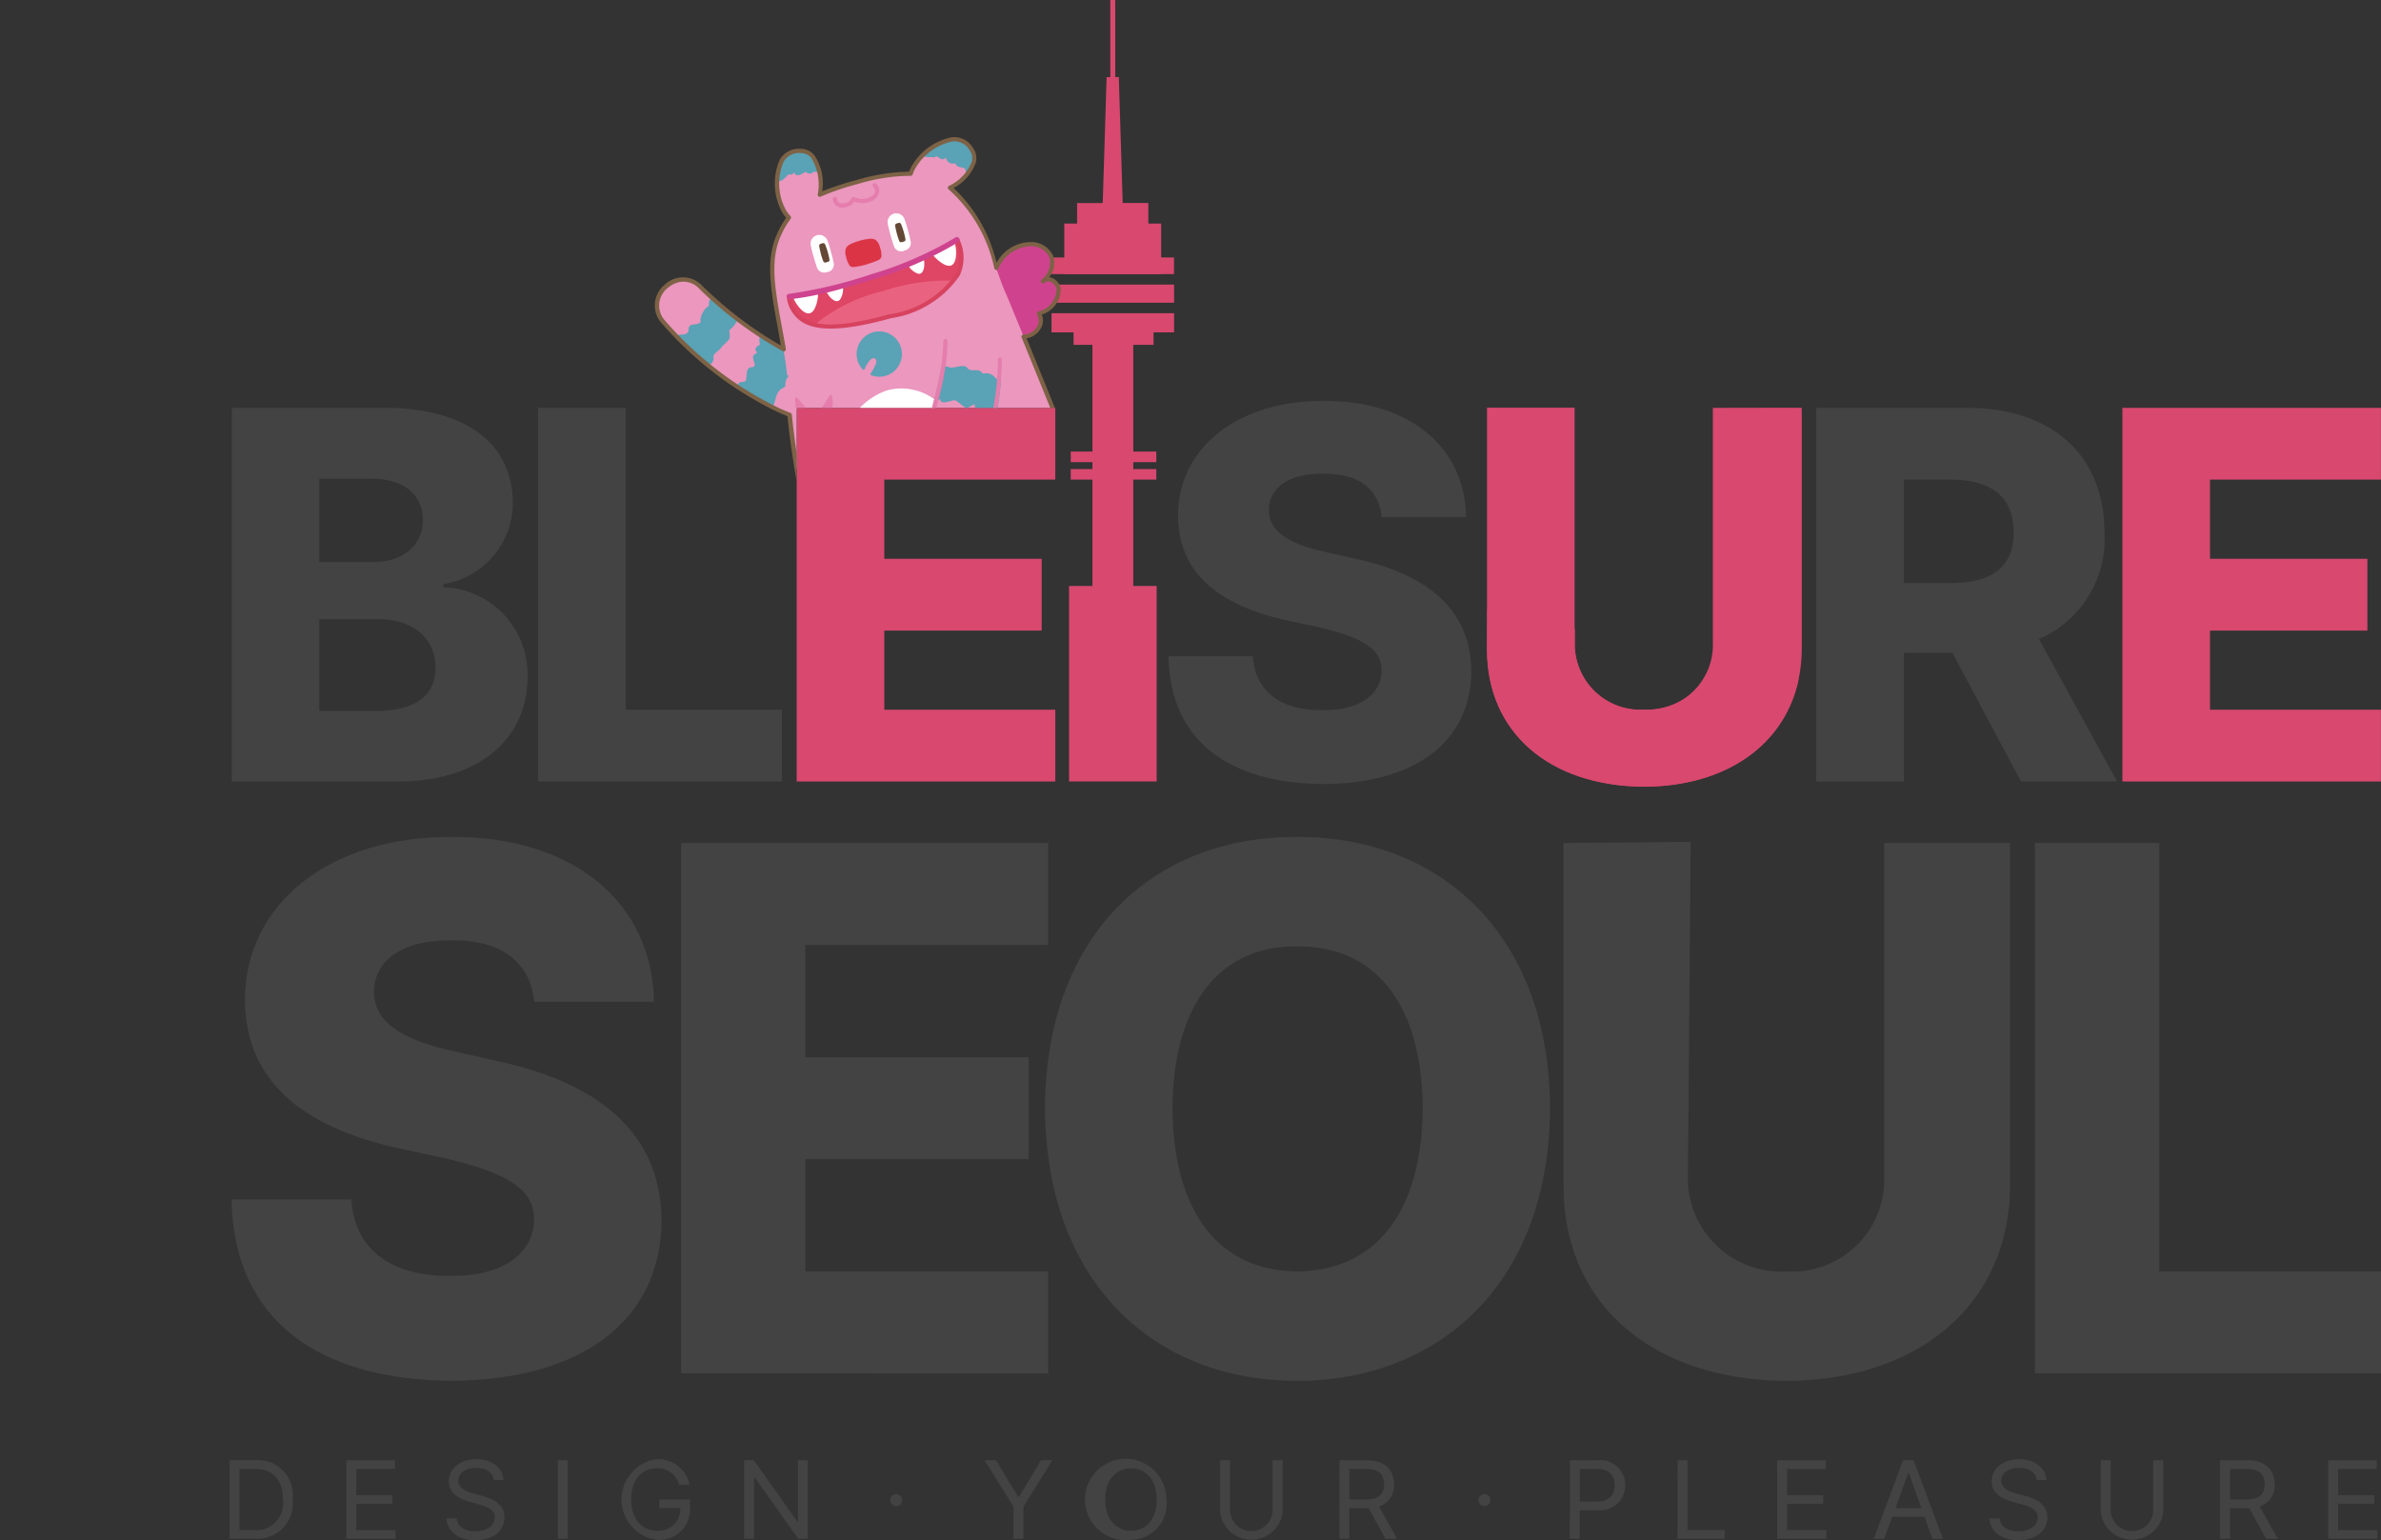 <svg xmlns="http://www.w3.org/2000/svg" xmlns:xlink="http://www.w3.org/1999/xlink" width="75.638" height="48.929" viewBox="0 0 75.638 48.929">
  <rect x="0" y="0" width="75.638" height="48.929" fill="#333333" stroke="none"/>
  <defs>
    <clipPath id="clip-path">
      <rect id="사각형_1039" data-name="사각형 1039" width="75.638" height="48.929" fill="none"/>
    </clipPath>
    <clipPath id="clip-path-2">
      <path id="패스_491" data-name="패스 491" d="M242.333,124.061v11.87h8.215v-2.28h-5.432v-2.515h5v-2.28h-5v-2.515h5.432v-2.28Z" transform="translate(-242.333 -124.061)" fill="none"/>
    </clipPath>
    <linearGradient id="linear-gradient" x1="-1.973" y1="4.139" x2="-1.964" y2="4.139" gradientUnits="objectBoundingBox">
      <stop offset="0" stop-color="#7287ba"/>
      <stop offset="0.996" stop-color="#d8486f"/>
      <stop offset="1" stop-color="#d8486f"/>
    </linearGradient>
    <clipPath id="clip-path-4">
      <path id="패스_492" data-name="패스 492" d="M358.679,190.544c0,.044,0,.087,0,.132,0-.037,0-.075,0-.112a.168.168,0,0,0,0-.02" transform="translate(-358.677 -190.544)" fill="none"/>
    </clipPath>
    <linearGradient id="linear-gradient-2" x1="-21100.768" y1="219.544" x2="-21041.939" y2="219.544" xlink:href="#linear-gradient"/>
    <clipPath id="clip-path-6">
      <path id="패스_494" data-name="패스 494" d="M358.682,190.547v-.02c0,.021,0,.044,0,.066,0-.016,0-.03,0-.046" transform="translate(-358.682 -190.525)" fill="none"/>
    </clipPath>
    <linearGradient id="linear-gradient-3" x1="-21100.768" y1="426.365" x2="-21041.939" y2="426.365" xlink:href="#linear-gradient"/>
    <clipPath id="clip-path-8">
      <path id="패스_496" data-name="패스 496" d="M358.687,190.29v-.025c0,.009,0,.016,0,.025" transform="translate(-358.686 -190.265)" fill="none"/>
    </clipPath>
    <linearGradient id="linear-gradient-4" x1="0" y1="0.5" x2="1" y2="0.5" xlink:href="#linear-gradient"/>
    <clipPath id="clip-path-10">
      <path id="패스_498" data-name="패스 498" d="M144.316,221.678h-7.834c0-.022,0-.045,0-.066v-.019c0-.016,0-.031,0-.047v0a3.931,3.931,0,1,1,7.833.136" transform="translate(-136.482 -217.345)" fill="none"/>
    </clipPath>
    <linearGradient id="linear-gradient-5" x1="-1.819" y1="6.053" x2="-1.806" y2="6.053" xlink:href="#linear-gradient"/>
    <clipPath id="clip-path-16">
      <path id="패스_505" data-name="패스 505" d="M459.481,124.061V131.5a2.059,2.059,0,0,1-2.179,2.146,2.087,2.087,0,0,1-2.213-2.146v-7.444h-2.783v7.678c0,2.632,1.978,4.342,5,4.359,2.967-.017,4.979-1.727,5-4.359v-7.678Z" transform="translate(-452.306 -124.061)" fill="none"/>
    </clipPath>
    <linearGradient id="linear-gradient-8" x1="-3.78" y1="3.438" x2="-3.771" y2="3.438" xlink:href="#linear-gradient"/>
    <clipPath id="clip-path-18">
      <path id="패스_513" data-name="패스 513" d="M555.262,126.341h1.475c1.308,0,2.012.553,2.012,1.676,0,1.107-.7,1.609-2.012,1.609h-1.475Zm-2.783-2.28v11.87h2.783V131.84H556.8l2.179,4.091h3.051l-2.481-4.527a3.457,3.457,0,0,0,2.079-3.387c0-2.431-1.643-3.94-4.325-3.956Z" transform="translate(-552.479 -124.061)" fill="none"/>
    </clipPath>
    <clipPath id="clip-path-19">
      <path id="패스_514" data-name="패스 514" d="M645.587,124.061v11.87H653.8v-2.28H648.37v-2.515h5v-2.28h-5v-2.515H653.8v-2.28Z" transform="translate(-645.587 -124.061)" fill="none"/>
    </clipPath>
    <linearGradient id="linear-gradient-9" x1="-5.487" y1="4.107" x2="-5.478" y2="4.107" xlink:href="#linear-gradient"/>
    <clipPath id="clip-path-20">
      <rect id="사각형_1052" data-name="사각형 1052" width="3.894" height="0.578" fill="none"/>
    </clipPath>
    <linearGradient id="linear-gradient-10" x1="-8.579" y1="68.968" x2="-8.552" y2="68.968" gradientUnits="objectBoundingBox">
      <stop offset="0" stop-color="#5f9fd4"/>
      <stop offset="0.996" stop-color="#d8486f"/>
      <stop offset="1" stop-color="#d8486f"/>
    </linearGradient>
    <clipPath id="clip-path-21">
      <path id="패스_515" data-name="패스 515" d="M319.85,95.275v.61h.7v.395h.6v3.391h-.69v.335h.69v.22h-.69v.335h.69v3.38h-.743v6.209h2.783v-6.209h-.743v-3.38h.732v-.335h-.732v-.22h.732v-.335h-.732V96.279h.644v-.395h.655v-.61Z" transform="translate(-319.85 -95.275)" fill="none"/>
    </clipPath>
    <linearGradient id="linear-gradient-11" x1="-8.579" y1="2.62" x2="-8.552" y2="2.62" xlink:href="#linear-gradient-10"/>
    <clipPath id="clip-path-22">
      <path id="패스_516" data-name="패스 516" d="M321.717,0v2.45H321.6l-.123,4h-.815V7.1h-.407V8.178h-.408v.529h.408v.005h3.078V8.706h.408V8.178h-.408V7.1h-.407V6.447h-.815l-.123-4h-.114V0Z" transform="translate(-319.85 0.001)" fill="none"/>
    </clipPath>
    <linearGradient id="linear-gradient-12" x1="-8.579" y1="5.616" x2="-8.552" y2="5.616" xlink:href="#linear-gradient-10"/>
    <clipPath id="clip-path-24">
      <path id="패스_519" data-name="패스 519" d="M452.306,186.553c0,2.632,1.978,4.342,5,4.359,2.594-.015,4.457-1.323,4.9-3.411l-.015,0-.044-.01-.07-.016-.093-.021-.114-.026-.131-.03-.146-.033-.158-.036-.168-.038-.174-.039-.178-.04-.179-.04-.177-.04-.173-.039-.165-.037-.155-.035-.142-.032-.126-.029-.108-.024-.087-.02-.063-.014-.036-.008h-.007s0,0-.006.009q-.034.079-.072.156t-.071.136c-.024.044-.052.087-.075.131s-.048.094-.074.139a1.939,1.939,0,0,1-.289.379,1.92,1.92,0,0,1-.178.16,1.974,1.974,0,0,1-.2.139,2.052,2.052,0,0,1-.217.116,2.165,2.165,0,0,1-.235.092,2.314,2.314,0,0,1-.253.066,2.479,2.479,0,0,1-.268.039c-.083.008-.166.011-.249.011a2.087,2.087,0,0,1-2.213-2.146V185.9l-2.783-.629Z" transform="translate(-452.306 -185.267)" fill="none"/>
    </clipPath>
    <linearGradient id="linear-gradient-13" x1="-8.48" y1="3.179" x2="-8.462" y2="3.179" xlink:href="#linear-gradient"/>
    <clipPath id="clip-path-25">
      <path id="패스_540" data-name="패스 540" d="M195.413,41.711v8.6h2.594v2.048l2.306.592v-2.64h11.466v-8.6Z" transform="translate(-195.413 -41.711)" fill="none"/>
    </clipPath>
  </defs>
  <g id="그룹_2229" data-name="그룹 2229" transform="translate(0 0.001)">
    <g id="그룹_2180" data-name="그룹 2180" transform="translate(0 -0.001)">
      <g id="그룹_2179" data-name="그룹 2179" clip-path="url(#clip-path)">
        <path id="패스_463" data-name="패스 463" d="M69.832,446.676v-2.5h.823a1.114,1.114,0,0,1,1.181,1.243,1.128,1.128,0,0,1-1.213,1.253Zm.771-.276a.857.857,0,0,0,.925-.977c0-.6-.3-.968-.893-.968h-.487V446.4Z" transform="translate(-62.539 -397.791)" fill="#434343"/>
        <path id="패스_464" data-name="패스 464" d="M105.357,444.18H106.9v.276h-1.228v.833h1.146v.273h-1.146v.838h1.246v.276h-1.561Z" transform="translate(-94.354 -397.791)" fill="#434343"/>
        <path id="패스_465" data-name="패스 465" d="M136.723,444.129c-.336,0-.557.173-.557.409,0,.263.3.361.49.41l.256.068c.271.068.719.222.719.687,0,.407-.333.724-.922.724-.549,0-.89-.278-.92-.692h.326c.025.28.291.412.594.412.35,0,.614-.178.614-.448,0-.244-.236-.336-.5-.41l-.311-.085c-.4-.112-.649-.312-.649-.651,0-.422.383-.7.875-.7s.851.283.863.663h-.308c-.027-.246-.258-.387-.564-.387" transform="translate(-121.607 -397.498)" fill="#434343"/>
        <rect id="사각형_1038" data-name="사각형 1038" width="0.316" height="2.496" transform="translate(17.72 46.389)" fill="#434343"/>
        <path id="패스_466" data-name="패스 466" d="M190.154,444.143c-.45,0-.808.348-.808.992s.358.992.828.992a.693.693,0,0,0,.733-.721h-.666v-.273h.975v.268a.977.977,0,0,1-1.042,1.016,1.293,1.293,0,0,1-.02-2.564,1.02,1.02,0,0,1,1.047.814h-.328a.718.718,0,0,0-.719-.524" transform="translate(-169.295 -397.498)" fill="#434343"/>
        <path id="패스_467" data-name="패스 467" d="M228.345,446.676h-.3l-1.378-1.943h-.025v1.943h-.316v-2.5h.306l1.38,1.947h.025V444.18h.311Z" transform="translate(-202.687 -397.791)" fill="#434343"/>
        <path id="패스_468" data-name="패스 468" d="M299.845,444.18l.7,1.16h.03l.7-1.16h.363l-.92,1.472v1.024H300.4v-1.024l-.92-1.472Z" transform="translate(-268.205 -397.791)" fill="#434343"/>
        <path id="패스_469" data-name="패스 469" d="M334.362,446.417a1.293,1.293,0,1,1,1.126-1.282,1.145,1.145,0,0,1-1.126,1.282m0-.29c.46,0,.818-.349.818-.992s-.358-.992-.818-.992-.818.348-.818.992.358.992.818.992" transform="translate(-298.434 -397.498)" fill="#434343"/>
        <path id="패스_470" data-name="패스 470" d="M373.123,444.18v1.65a1,1,0,0,1-1.984,0v-1.65h.316v1.626a.677.677,0,0,0,1.35,0V444.18Z" transform="translate(-332.378 -397.791)" fill="#434343"/>
        <path id="패스_471" data-name="패스 471" d="M407.426,444.18h.865c.6,0,.868.324.868.768a.683.683,0,0,1-.475.7l.574,1.027h-.368l-.535-.971h-.614v.97h-.316Zm.855,1.245c.405,0,.565-.18.565-.478s-.159-.492-.567-.492h-.537v.97Z" transform="translate(-364.876 -397.791)" fill="#434343"/>
        <path id="패스_472" data-name="패스 472" d="M477.541,444.18h.865a.8.8,0,1,1,0,1.589h-.554v.907h-.316Zm.855,1.314c.405,0,.564-.224.564-.522s-.159-.517-.567-.517h-.537v1.038Z" transform="translate(-427.668 -397.791)" fill="#434343"/>
        <path id="패스_473" data-name="패스 473" d="M510.281,444.18h.316v2.22h1.181v.276h-1.5Z" transform="translate(-456.989 -397.791)" fill="#434343"/>
        <path id="패스_474" data-name="패스 474" d="M540.571,444.18h1.544v.276h-1.228v.833h1.146v.273h-1.146v.838h1.246v.276h-1.561Z" transform="translate(-484.115 -397.791)" fill="#434343"/>
        <path id="패스_475" data-name="패스 475" d="M569.954,446.676l.932-2.5h.333l.932,2.5h-.333l-.254-.7h-1.024l-.254.7Zm1.513-.975-.4-1.119h-.02l-.4,1.119Z" transform="translate(-510.43 -397.791)" fill="#434343"/>
        <path id="패스_476" data-name="패스 476" d="M606.058,444.129c-.336,0-.557.173-.557.409,0,.263.3.361.49.41l.256.068c.271.068.719.222.719.687,0,.407-.333.724-.922.724-.549,0-.89-.278-.92-.692h.326c.025.28.291.412.594.412.351,0,.614-.178.614-.448,0-.244-.236-.336-.5-.41l-.311-.085c-.4-.112-.649-.312-.649-.651,0-.422.383-.7.875-.7s.85.283.863.663h-.308c-.027-.246-.258-.387-.564-.387" transform="translate(-541.926 -397.498)" fill="#434343"/>
        <path id="패스_477" data-name="패스 477" d="M640.99,444.18v1.65a1,1,0,0,1-1.984,0v-1.65h.316v1.626a.677.677,0,0,0,1.35,0V444.18Z" transform="translate(-572.27 -397.791)" fill="#434343"/>
        <path id="패스_478" data-name="패스 478" d="M675.291,444.18h.865c.6,0,.868.324.868.768a.683.683,0,0,1-.475.7l.574,1.027h-.368l-.534-.971h-.614v.97h-.316Zm.855,1.245c.405,0,.564-.18.564-.478s-.159-.492-.567-.492h-.537v.97Z" transform="translate(-604.766 -397.791)" fill="#434343"/>
        <path id="패스_479" data-name="패스 479" d="M708.175,444.18h1.544v.276H708.49v.833h1.146v.273H708.49v.838h1.246v.276h-1.561Z" transform="translate(-634.215 -397.791)" fill="#434343"/>
        <path id="패스_480" data-name="패스 480" d="M77.431,257.883c-1.618-.024-2.451.666-2.475,1.618,0,1.047,1.023,1.571,2.522,1.9l1.476.333c3.237.714,5.117,2.332,5.14,5.045-.024,3.165-2.5,5.069-6.663,5.093-4.212-.024-6.925-1.9-7-5.759h3.808c.1,1.618,1.309,2.451,3.141,2.427,1.666.024,2.665-.714,2.665-1.809,0-.952-.881-1.452-2.713-1.9l-1.761-.381c-2.927-.69-4.688-2.118-4.712-4.664,0-3.118,2.761-5.212,6.568-5.188,3.879-.024,6.378,2.094,6.425,5.236H80.048c-.119-1.237-1.023-1.975-2.618-1.951" transform="translate(-63.078 -228.009)" fill="#434343"/>
        <path id="패스_481" data-name="패스 481" d="M207.157,256.424h11.661v3.237h-7.71v3.57H218.2v3.236h-7.092v3.57h7.71v3.236H207.157Z" transform="translate(-185.522 -229.644)" fill="#434343"/>
        <path id="패스_482" data-name="패스 482" d="M325.9,271.877c-4.522,0-7.972-3.118-8-8.663.024-5.545,3.475-8.639,8-8.615,4.522-.024,8.02,3.07,8.044,8.615-.024,5.569-3.522,8.663-8.044,8.663m0-3.474c2.475-.024,3.974-1.832,4-5.188-.024-3.332-1.523-5.164-4-5.14-2.427-.024-3.927,1.809-3.951,5.14.024,3.356,1.523,5.164,3.951,5.188" transform="translate(-284.703 -228.01)" fill="#434343"/>
        <path id="패스_483" data-name="패스 483" d="M489.779,256.118v10.9c-.024,3.736-2.88,6.164-7.092,6.188-4.284-.024-7.092-2.451-7.092-6.187v-10.9l4.038-.036-.087,10.6a2.962,2.962,0,0,0,3.141,3.046,2.923,2.923,0,0,0,3.094-3.046V256.118Z" transform="translate(-425.925 -229.338)" fill="#434343"/>
        <path id="패스_484" data-name="패스 484" d="M618.971,256.424h3.951v13.613h7.044v3.236H618.971Z" transform="translate(-554.327 -229.644)" fill="#434343"/>
        <path id="패스_485" data-name="패스 485" d="M203.559,180.67c0,.036,0,.073,0,.11,0-.031,0-.062,0-.093a.116.116,0,0,0,0-.017" transform="translate(-182.298 -161.801)"/>
        <path id="패스_486" data-name="패스 486" d="M203.566,180.458v-.021c0,.007,0,.014,0,.021" transform="translate(-182.305 -161.593)"/>
        <path id="패스_487" data-name="패스 487" d="M203.563,180.674v-.017c0,.018,0,.036,0,.055,0-.013,0-.025,0-.038" transform="translate(-182.303 -161.788)"/>
        <path id="패스_488" data-name="패스 488" d="M203.566,180.458v-.021c0,.007,0,.014,0,.021" transform="translate(-182.305 -161.593)"/>
        <path id="패스_489" data-name="패스 489" d="M70.522,124.061h4.9c2.649.017,4.024,1.224,4.024,3.018a2.611,2.611,0,0,1-2.213,2.582v.1a2.763,2.763,0,0,1,2.682,2.85c0,1.928-1.492,3.32-4.124,3.32H70.522Zm4.426,4.9c.956.017,1.643-.486,1.643-1.341,0-.8-.62-1.308-1.609-1.308H73.3v2.649Zm.2,4.728c1.257-.017,1.844-.52,1.844-1.375,0-.922-.687-1.526-1.811-1.542H73.3v2.917Z" transform="translate(-63.157 -111.104)" fill="#434343"/>
        <path id="패스_490" data-name="패스 490" d="M163.674,124.061h2.783v9.59h4.962v2.28h-7.745Z" transform="translate(-146.581 -111.104)" fill="#434343"/>
      </g>
    </g>
    <g id="그룹_2182" data-name="그룹 2182" transform="translate(25.309 12.956)">
      <g id="그룹_2181" data-name="그룹 2181" clip-path="url(#clip-path-2)">
        <rect id="사각형_1040" data-name="사각형 1040" width="11.897" height="8.254" transform="translate(-0.039 11.869) rotate(-89.812)" fill="url(#linear-gradient)"/>
      </g>
    </g>
    <g id="그룹_2186" data-name="그룹 2186" transform="translate(25.309 12.956)">
      <g id="그룹_2185" data-name="그룹 2185" clip-path="url(#clip-path-2)">
        <g id="그룹_2184" data-name="그룹 2184" transform="translate(12.151 6.943)">
          <g id="그룹_2183" data-name="그룹 2183" clip-path="url(#clip-path-4)">
            <rect id="사각형_1041" data-name="사각형 1041" width="0.002" height="0.132" transform="translate(0 0)" fill="url(#linear-gradient-2)"/>
          </g>
        </g>
      </g>
    </g>
    <g id="그룹_2190" data-name="그룹 2190" transform="translate(25.309 12.956)">
      <g id="그룹_2189" data-name="그룹 2189" clip-path="url(#clip-path-2)">
        <g id="그룹_2188" data-name="그룹 2188" transform="translate(12.151 6.941)">
          <g id="그룹_2187" data-name="그룹 2187" clip-path="url(#clip-path-6)">
            <rect id="사각형_1042" data-name="사각형 1042" width="0.002" height="0.068" transform="translate(-0.001)" fill="url(#linear-gradient-3)"/>
          </g>
        </g>
      </g>
    </g>
    <g id="그룹_2194" data-name="그룹 2194" transform="translate(25.309 12.956)">
      <g id="그룹_2193" data-name="그룹 2193" clip-path="url(#clip-path-2)">
        <g id="그룹_2192" data-name="그룹 2192" transform="translate(12.152 6.914)">
          <g id="그룹_2191" data-name="그룹 2191" clip-path="url(#clip-path-8)">
            <rect id="사각형_1043" data-name="사각형 1043" width="0.001" height="0.027" transform="translate(0 0)" fill="url(#linear-gradient-4)"/>
          </g>
        </g>
      </g>
    </g>
    <g id="그룹_2198" data-name="그룹 2198" transform="translate(25.309 12.956)">
      <g id="그룹_2197" data-name="그룹 2197" clip-path="url(#clip-path-2)">
        <g id="그룹_2196" data-name="그룹 2196" transform="translate(-11.055 9.742)">
          <g id="그룹_2195" data-name="그룹 2195" clip-path="url(#clip-path-10)">
            <rect id="사각형_1044" data-name="사각형 1044" width="7.834" height="4.333" fill="url(#linear-gradient-5)"/>
          </g>
        </g>
      </g>
    </g>
    <g id="그룹_2202" data-name="그룹 2202" transform="translate(25.309 12.956)">
      <g id="그룹_2201" data-name="그룹 2201" clip-path="url(#clip-path-2)">
        <g id="그룹_2200" data-name="그룹 2200" transform="translate(12.151 6.941)">
          <g id="그룹_2199" data-name="그룹 2199" clip-path="url(#clip-path-6)">
            <rect id="사각형_1045" data-name="사각형 1045" width="0.002" height="0.068" transform="translate(-0.001)" fill="url(#linear-gradient-3)"/>
          </g>
        </g>
      </g>
    </g>
    <g id="그룹_2206" data-name="그룹 2206" transform="translate(25.309 12.956)">
      <g id="그룹_2205" data-name="그룹 2205" clip-path="url(#clip-path-2)">
        <g id="그룹_2204" data-name="그룹 2204" transform="translate(12.152 6.914)">
          <g id="그룹_2203" data-name="그룹 2203" clip-path="url(#clip-path-8)">
            <rect id="사각형_1046" data-name="사각형 1046" width="0.001" height="0.027" transform="translate(0 0)" fill="url(#linear-gradient-4)"/>
          </g>
        </g>
      </g>
    </g>
    <g id="그룹_2208" data-name="그룹 2208" transform="translate(0 -0.001)">
      <g id="그룹_2207" data-name="그룹 2207" clip-path="url(#clip-path)">
        <path id="패스_504" data-name="패스 504" d="M360.363,124.257c-1.14-.017-1.727.469-1.744,1.14,0,.738.721,1.107,1.777,1.341l1.039.235c2.28.5,3.6,1.643,3.621,3.554-.017,2.23-1.76,3.571-4.694,3.588-2.967-.017-4.879-1.341-4.929-4.057h2.682c.067,1.14.922,1.727,2.213,1.71,1.174.017,1.878-.5,1.878-1.274,0-.671-.62-1.023-1.911-1.341l-1.241-.268c-2.062-.486-3.3-1.492-3.319-3.286,0-2.2,1.945-3.671,4.627-3.655,2.733-.017,4.493,1.475,4.527,3.688h-2.682c-.084-.872-.721-1.392-1.844-1.375" transform="translate(-318.314 -109.208)" fill="#434343"/>
      </g>
    </g>
    <g id="그룹_2210" data-name="그룹 2210" transform="translate(47.238 12.956)">
      <g id="그룹_2209" data-name="그룹 2209" clip-path="url(#clip-path-16)">
        <rect id="사각형_1048" data-name="사각형 1048" width="12.204" height="10.194" transform="matrix(0.017, -1, 1, 0.017, -0.203, 12.034)" fill="url(#linear-gradient-8)"/>
      </g>
    </g>
    <g id="그룹_2212" data-name="그룹 2212" transform="translate(0 -0.001)">
      <g id="그룹_2211" data-name="그룹 2211" clip-path="url(#clip-path)">
        <path id="패스_506" data-name="패스 506" d="M552.478,124.061h4.828c2.682.017,4.325,1.526,4.325,3.957a3.457,3.457,0,0,1-2.079,3.386l2.481,4.527h-3.051L556.8,131.84h-1.542v4.091h-2.783Zm4.258,5.566c1.308,0,2.012-.5,2.012-1.609,0-1.123-.7-1.677-2.012-1.677h-1.475v3.286Z" transform="translate(-494.779 -111.104)" fill="#434343"/>
      </g>
    </g>
    <g id="그룹_2214" data-name="그룹 2214" transform="translate(57.699 12.956)">
      <g id="그룹_2213" data-name="그룹 2213" clip-path="url(#clip-path-18)">
        <path id="패스_507" data-name="패스 507" d="M632.916,192.9c0-.048,0-.1,0-.146,0,.041,0,.083,0,.123a.155.155,0,0,1,0,.023" transform="translate(-624.514 -185.581)"/>
        <path id="패스_508" data-name="패스 508" d="M632.92,193.5v.025a0,0,0,0,0,0,0c0-.024,0-.048,0-.073,0,.017,0,.033,0,.05" transform="translate(-624.519 -186.206)"/>
        <path id="패스_509" data-name="패스 509" d="M632.924,194.175a0,0,0,0,1,0,0v.03c0-.01,0-.018,0-.028" transform="translate(-624.522 -186.851)"/>
        <path id="패스_510" data-name="패스 510" d="M388.345,118.8h-8.938c0,.025,0,.049,0,.073v.021c0,.017,0,.034,0,.051a0,0,0,0,1,0,0,0,0,0,0,0,0,0,4.475,4.475,0,1,0,8.936-.15" transform="translate(-397.482 -119.349)" fill="#e8496b"/>
        <path id="패스_511" data-name="패스 511" d="M632.92,193.5v.025a0,0,0,0,0,0,0c0-.024,0-.048,0-.073,0,.017,0,.033,0,.05" transform="translate(-624.519 -186.206)"/>
        <path id="패스_512" data-name="패스 512" d="M632.924,194.175a0,0,0,0,1,0,0v.03c0-.01,0-.018,0-.028" transform="translate(-624.522 -186.851)"/>
      </g>
    </g>
    <g id="그룹_2216" data-name="그룹 2216" transform="translate(67.423 12.956)">
      <g id="그룹_2215" data-name="그룹 2215" clip-path="url(#clip-path-19)">
        <rect id="사각형_1050" data-name="사각형 1050" width="11.948" height="8.329" transform="translate(-0.114 11.868) rotate(-89.449)" fill="url(#linear-gradient-9)"/>
      </g>
    </g>
    <g id="그룹_2218" data-name="그룹 2218" transform="translate(33.404 9.039)">
      <g id="그룹_2217" data-name="그룹 2217" clip-path="url(#clip-path-20)">
        <rect id="사각형_1051" data-name="사각형 1051" width="3.894" height="0.578" fill="url(#linear-gradient-10)"/>
      </g>
    </g>
    <g id="그룹_2220" data-name="그룹 2220" transform="translate(33.404 9.949)">
      <g id="그룹_2219" data-name="그룹 2219" clip-path="url(#clip-path-21)">
        <rect id="사각형_1053" data-name="사각형 1053" width="3.894" height="14.876" transform="translate(0)" fill="url(#linear-gradient-11)"/>
      </g>
    </g>
    <g id="그룹_2222" data-name="그룹 2222" transform="translate(33.404 -0.001)">
      <g id="그룹_2221" data-name="그룹 2221" clip-path="url(#clip-path-22)">
        <rect id="사각형_1054" data-name="사각형 1054" width="3.894" height="8.712" transform="translate(0)" fill="url(#linear-gradient-12)"/>
      </g>
    </g>
    <g id="그룹_2224" data-name="그룹 2224" transform="translate(0 -0.001)">
      <g id="그룹_2223" data-name="그룹 2223" clip-path="url(#clip-path)">
        <path id="패스_517" data-name="패스 517" d="M271.182,454.682a.19.19,0,1,1-.19-.19.19.19,0,0,1,.19.19" transform="translate(-242.521 -407.026)" fill="#434343"/>
        <path id="패스_518" data-name="패스 518" d="M450.088,454.682a.19.19,0,1,1-.19-.19.19.19,0,0,1,.19.19" transform="translate(-402.743 -407.026)" fill="#434343"/>
      </g>
    </g>
    <g id="그룹_2226" data-name="그룹 2226" transform="translate(47.238 19.348)">
      <g id="그룹_2225" data-name="그룹 2225" clip-path="url(#clip-path-24)">
        <rect id="사각형_1056" data-name="사각형 1056" width="5.811" height="9.987" transform="translate(-0.095 5.643) rotate(-89.033)" fill="url(#linear-gradient-13)"/>
      </g>
    </g>
    <g id="그룹_2228" data-name="그룹 2228" transform="translate(20.408 4.355)">
      <g id="그룹_2227" data-name="그룹 2227" clip-path="url(#clip-path-25)">
        <path id="패스_520" data-name="패스 520" d="M301.328,76.589c-.544-.96.119-2.317,1.053-2.307.662.007,1.008.6.419,1.176.169-.165.461.009.5.242a.8.8,0,0,1-.626.778.493.493,0,0,1-.326.71c-.321.1-.746-.06-1.018-.6" transform="translate(-290.091 -70.88)" fill="#cf438e"/>
        <path id="패스_521" data-name="패스 521" d="M213.589,54.535a1.978,1.978,0,0,1-1.17,1.995,11.413,11.413,0,0,1-1.24.407,14.357,14.357,0,0,1-1.765.481l-.06.009-.612.153a23.159,23.159,0,0,1-3.255.873c-.544.029-1.188.095-1.689-1.442-.426-1.305.089-1.689.863-1.993q-.069-.306-.139-.621a27.647,27.647,0,0,1-.536-3.289q-.166-.066-.341-.142c-.071-.031-.142-.063-.213-.1a8.8,8.8,0,0,1-1.1-.638c-.32-.215-.635-.449-.932-.691a12.036,12.036,0,0,1-1.021-.936c-.149-.154-.285-.3-.4-.448a.811.811,0,0,1,1.191-1.1q.171.159.361.331c.263.237.553.484.863.725.214.167.438.329.671.482a7.662,7.662,0,0,0,.74.433c-.014-.085-.031-.181-.05-.287v0h0c-.022-.122-.047-.258-.075-.412a4.714,4.714,0,0,1,.016-3.03,2.85,2.85,0,0,1,.272-.452,1.144,1.144,0,0,1-.168-.226,2.019,2.019,0,0,1-.215-.9c-.006-.514.183-1,.731-1,.353-.009.543.276.615.651a2.429,2.429,0,0,1,.015.741,7.981,7.981,0,0,1,1.184-.4,5.9,5.9,0,0,1,1.705-.264,1.107,1.107,0,0,1,.064-.158,1.756,1.756,0,0,1,.312-.42c.444-.452,1.162-.8,1.545-.218a.617.617,0,0,1-.127.8,2.195,2.195,0,0,1-.552.435,4.821,4.821,0,0,1,1.488,2.589c.057.16.106.3.151.422.04.108.12.305.174.422.061.132.993,2.423,1.973,4.84a6.951,6.951,0,0,1,.734,2.37" transform="translate(-199.316 -42.283)" fill="#eb97be"/>
        <path id="패스_522" data-name="패스 522" d="M247.321,123.478a.747.747,0,0,1-.336.943c-.3.094-.616-.173-.733-.6s.008-.851.31-.946.641.175.758.6m-5.246.758c-.235.089-.214.417-.084.8s.326.651.555.574.214-.417.084-.795-.319-.663-.555-.574m3.064-2.464a.981.981,0,0,1,.162-.783,5.618,5.618,0,0,0,.75-1.43c.111-.3.223-.651.32-1.015a1.769,1.769,0,0,0-1.541-.333A2.159,2.159,0,0,0,243.4,120.7a8.936,8.936,0,0,0,.317,1.694,7.708,7.708,0,0,0,.355,1.052c.114.211.28.227.643.182a8.893,8.893,0,0,0,.882-.175,1.561,1.561,0,0,1,.167-1,1.311,1.311,0,0,1-.206-.1.906.906,0,0,1-.422-.587m2.481-1.025a8.206,8.206,0,0,1-.475.895c.176-.052.355-.1.528-.152l.125-.038c-.049-.22-.107-.459-.177-.7" transform="translate(-237.04 -110.173)" fill="#fff"/>
        <path id="패스_523" data-name="패스 523" d="M244.937,74.142a3.716,3.716,0,0,1-2.058,1.128,5.578,5.578,0,0,1-2.432.291,1,1,0,0,1-.829-.895,14.129,14.129,0,0,0,5.435-1.835,1.245,1.245,0,0,1-.116,1.31" transform="translate(-235.001 -69.582)" fill="#df4564"/>
        <path id="패스_524" data-name="패스 524" d="M252.05,85.225a3.716,3.716,0,0,1-2.058,1.128,5.578,5.578,0,0,1-2.432.291,5.343,5.343,0,0,1,2.217-1.094,6.289,6.289,0,0,1,2.273-.324" transform="translate(-242.114 -80.664)" fill="#e96380"/>
        <path id="패스_525" data-name="패스 525" d="M242.5,74.928c-1.41.378-2.26.405-2.751.092a1.091,1.091,0,0,1-.479-.79.067.067,0,1,1,.131-.022.966.966,0,0,0,.419.7c.466.3,1.308.257,2.728-.131a3.1,3.1,0,0,0,2.094-1.282,1.224,1.224,0,0,0-.016-1.051.067.067,0,0,1,.035-.088.067.067,0,0,1,.088.035,1.351,1.351,0,0,1,.014,1.161,3.213,3.213,0,0,1-2.178,1.352l-.083.023" transform="translate(-234.686 -69.152)" fill="#d7425f"/>
        <path id="패스_526" data-name="패스 526" d="M241.365,88.577l-.312.063c.046.2.318.6.53.573s.3-.486.284-.714c-.231.081-.273-.008-.5.078" transform="translate(-236.286 -83.613)" fill="#fff"/>
        <path id="패스_527" data-name="패스 527" d="M251.674,86.689c-.151.042-.54.142-.54.142.049.181.308.488.454.327a.6.6,0,0,0,.086-.469" transform="translate(-245.315 -81.992)" fill="#fff"/>
        <path id="패스_528" data-name="패스 528" d="M283.781,73.3l.167-.121c.088.183.119.669-.065.779s-.526-.206-.66-.391c.231-.081.326-.189.558-.266" transform="translate(-274.052 -69.891)" fill="#fff"/>
        <path id="패스_529" data-name="패스 529" d="M275.927,78.44l.512-.194c.067.175.046.567-.167.523a.6.6,0,0,1-.345-.329" transform="translate(-267.518 -74.43)" fill="#fff"/>
        <path id="패스_530" data-name="패스 530" d="M241.01,73.826a10.449,10.449,0,0,1-1.655.338.089.089,0,0,1-.012-.177,14.286,14.286,0,0,0,2.606-.621,11.5,11.5,0,0,0,2.657-1.156.089.089,0,1,1,.1.144A11.676,11.676,0,0,1,242,73.535c-.364.115-.7.211-.992.29" transform="translate(-234.681 -69.01)" fill="#cf438e"/>
        <path id="패스_531" data-name="패스 531" d="M257.814,73.4a3.177,3.177,0,0,0,.372-.132.176.176,0,0,0,.1-.107.769.769,0,0,0-.05-.315.407.407,0,0,0-.136-.225.321.321,0,0,0-.177-.034,1.9,1.9,0,0,0-.628.175.321.321,0,0,0-.134.121.406.406,0,0,0,0,.263.769.769,0,0,0,.12.3.176.176,0,0,0,.144.038,3.2,3.2,0,0,0,.386-.079" transform="translate(-250.694 -69.358)" fill="#db3545"/>
        <path id="패스_532" data-name="패스 532" d="M247.065,72.552a.242.242,0,0,1-.334-.169c-.03-.08-.072-.219-.1-.322h0L246.612,72c-.028-.1-.055-.211-.071-.295a.277.277,0,0,1,.532-.148c.03.08.063.186.092.289l.018.066h0c.029.1.064.244.08.328a.242.242,0,0,1-.2.317" transform="translate(-241.194 -68.269)" fill="#fff"/>
        <path id="패스_533" data-name="패스 533" d="M249.441,74.571a.575.575,0,0,1-.058.01c-.041,0-.048-.023-.062-.051a2.493,2.493,0,0,1-.124-.467.07.07,0,0,1,.017-.062.21.21,0,0,1,.06-.025.214.214,0,0,1,.065-.01.07.07,0,0,1,.047.045,2.479,2.479,0,0,1,.135.463c0,.031.01.057-.026.075a.56.56,0,0,1-.055.021" transform="translate(-243.58 -70.597)" fill="#644735"/>
        <path id="패스_534" data-name="패스 534" d="M270.469,66.042a.242.242,0,0,0,.2-.317c-.016-.084-.052-.224-.08-.328h0l-.018-.066c-.029-.1-.062-.209-.092-.289a.277.277,0,0,0-.532.148c.016.084.043.192.071.3l.018.066h0c.029.1.071.242.1.322a.242.242,0,0,0,.334.169" transform="translate(-262.154 -62.439)" fill="#fff"/>
        <path id="패스_535" data-name="패스 535" d="M272.535,68.388a.56.56,0,0,0,.055-.021c.037-.018.029-.045.026-.075a2.486,2.486,0,0,0-.135-.463.07.07,0,0,0-.047-.045.214.214,0,0,0-.065.01.208.208,0,0,0-.06.025.069.069,0,0,0-.017.062,2.484,2.484,0,0,0,.124.467c.013.028.021.055.062.051a.578.578,0,0,0,.058-.01" transform="translate(-264.262 -65.06)" fill="#644735"/>
        <path id="패스_536" data-name="패스 536" d="M254.4,56.388a.7.7,0,0,1-.421-.025.459.459,0,0,1-.291.18.337.337,0,0,1-.294-.053.281.281,0,0,1-.1-.218.067.067,0,0,1,.133,0,.147.147,0,0,0,.053.115.217.217,0,0,0,.183.026.317.317,0,0,0,.231-.161.066.066,0,0,1,.081-.031.584.584,0,0,0,.471.013.3.3,0,0,0,.189-.175.185.185,0,0,0-.055-.163.067.067,0,1,1,.1-.086.31.31,0,0,1,.083.28.417.417,0,0,1-.267.267.723.723,0,0,1-.1.033" transform="translate(-247.244 -54.314)" fill="#e57dad"/>
        <path id="패스_537" data-name="패스 537" d="M207.019,48.948c-.1.147-.288.208-.263.332a.235.235,0,0,1-.176.257,12.033,12.033,0,0,1-1.022-.936c.143-.1.348.032.41-.179-.022-.29.272-.11.385-.274-.055-.117.118-.436.219-.471.064-.024.025-.177.067-.224a.741.741,0,0,1,.067-.069c.263.237.552.484.863.725a.2.2,0,0,0-.085.046.822.822,0,0,1-.225.26c.025.347.042.234-.24.533m1.222-.356a.375.375,0,0,0-.026.184c.037.15.012.077-.093.177s.1.2-.032.212c-.225.114.14.411-.12.424-.208.034-.134.241-.181.411a.073.073,0,0,1-.071.055c-.181,0-.182.084-.205.174a8.8,8.8,0,0,0,1.1.638c.152-.138.064-.5.381-.629a.076.076,0,0,0,.045-.084.406.406,0,0,1,.106-.282c-.031-.01-.049-.024-.051-.042-.014-.117-.027-.244-.064-.494-.025-.021-.033-.032-.005-.029-.012-.08-.027-.174-.046-.282a7.7,7.7,0,0,1-.74-.434m6.69-5.938c-.383-.578-1.1-.235-1.544.218a.477.477,0,0,0,.215.048c.035.005.043-.011.106,0,.042.032.14-.03.145-.031.1.074.187.157.291.044a.22.22,0,0,0,.3.179c.018.132.2.132.281.151.013.009-.008.026.014.021.035.035.029.1.049.138a.094.094,0,0,0,.021.037.617.617,0,0,0,.127-.8m-5.008.732c.012-.015.124.006.184-.014-.073-.375-.262-.66-.615-.651-.548-.007-.737.483-.731,1,.1-.03.048-.03.146-.065.042.019.227-.205.245-.2.089.056.164-.061.162-.052a.085.085,0,0,0,.024.039c.094.106.234,0,.321-.049,0,0,.029-.013.034-.008a.154.154,0,0,0,.23,0m5.282,9.006a.275.275,0,0,0-.071,0,.64.64,0,0,0-.331-.285.369.369,0,0,0-.4-.174c-.128-.215-.3-.056-.471-.193-.051-.122-.2-.095-.35-.075-.025,0-.05.007-.074.009s-.05,0-.073,0a5.416,5.416,0,0,1-.466.984l.025-.014a.131.131,0,0,0,.019.069h0a.1.1,0,0,0,.055.037.654.654,0,0,0,.24-.016c.056-.008.126-.036.184-.005a1.364,1.364,0,0,1,.169.144c.048.037.119.109.152.108.065,0,.284-.142.27-.083-.03.135.208.435.343.26-.1.205.066.368.275.292l.017-.006a.89.89,0,0,1,.111-.089h0c.044-.025.049,0,.05.047a8.6,8.6,0,0,0,.441-.948.222.222,0,0,0-.056-.04.2.2,0,0,0-.063-.021m.558-2.432-.039-.017a.368.368,0,0,0-.409-.148c-.141-.207-.307-.036-.482-.163-.093-.189-.411.015-.59-.043-.043-.015-.079-.028-.112-.036a.253.253,0,0,0-.066-.01h0a.179.179,0,0,0-.068.013,9.807,9.807,0,0,1-.261,1.193.273.273,0,0,0,.082-.044h0c.031-.022.053-.047.088-.075a.417.417,0,0,1,.05-.034c.014.165.2.1.319.071.055-.011.123-.044.183-.018a1.493,1.493,0,0,1,.178.134c.05.033.125.1.159.1.065,0,.274-.161.264-.1-.022.136.235.42.359.237a.2.2,0,0,0,.2.3.294.294,0,0,0,.073-.016,8.641,8.641,0,0,0,.2-1.278c-.021-.012-.042-.024-.064-.034a.664.664,0,0,0-.064-.03m-3.023-.86a.719.719,0,1,0-1.247.552.043.043,0,0,0,.073-.018.489.489,0,0,1,.045-.1c.091-.159.186-.276.274-.225s.035.191-.056.35a.832.832,0,0,1-.075.116.043.043,0,0,0,.019.067.718.718,0,0,0,.967-.742" transform="translate(-204.499 -42.283)" fill="#5aa2b5"/>
        <path id="패스_538" data-name="패스 538" d="M243.118,106.489c.038.476-.186,1.006-.513,1.032s-.632-.461-.67-.938.293.332.62.306.526-.877.564-.4m-.64-1.026c-.327.026-.658-.783-.62-.306s.344.964.671.938.551-.556.513-1.032-.237.374-.564.4m4.459,6.36c-.417-.056-.719-.319-1.009-.88a2.636,2.636,0,0,1-.217-.644.067.067,0,1,0-.13.03,2.744,2.744,0,0,0,.229.675,1.536,1.536,0,0,0,1.109.951.069.069,0,0,0,.026,0,.067.067,0,0,0-.008-.13m1.423-8.09a.068.068,0,0,0-.063.045.076.076,0,0,0,0,.021c0,.2-.01.407-.025.61a8.411,8.411,0,0,1-.217,1.353,8.3,8.3,0,0,1-.342,1.079,8.4,8.4,0,0,1-.5,1.057q-.093.167-.2.331c-.027.044-.055.087-.083.131-.363.559-.736.755-1.162.6a1.216,1.216,0,0,1-.209-.1.845.845,0,0,1-.394-.552.923.923,0,0,1,.154-.724c.092-.131.176-.258.255-.386a5.548,5.548,0,0,0,.5-1.058c0-.009.008-.02.011-.031.07-.2.2-.573.321-1.032a9.363,9.363,0,0,0,.226-1.077,5.527,5.527,0,0,0,.063-.765c0-.008,0-.015,0-.022a.067.067,0,0,0-.067-.067.066.066,0,0,0-.067.067,5.493,5.493,0,0,1-.065.79,9.423,9.423,0,0,1-.224,1.056c-.012.046-.025.092-.038.137-.113.407-.228.735-.287.9,0,.009-.006.017-.01.027a5.4,5.4,0,0,1-.466.984c-.081.136-.169.267-.265.4a1.044,1.044,0,0,0-.176.827.968.968,0,0,0,.456.638,1.283,1.283,0,0,0,.207.1.87.87,0,0,0,.551.038,1.461,1.461,0,0,0,.792-.682c.055-.086.109-.173.161-.26q.1-.16.185-.323c.08-.146.154-.3.224-.446s.15-.332.217-.5a8.526,8.526,0,0,0,.568-2.429c.019-.223.029-.448.03-.673a.067.067,0,0,0-.067-.067" transform="translate(-237.004 -96.732)" fill="#e57dad"/>
        <path id="패스_539" data-name="패스 539" d="M206.289,57.645a9.864,9.864,0,0,1-1.372.3l-.03,0c-.542.03-1.218.067-1.725-1.489-.448-1.374.135-1.767.849-2.055l-.127-.566a27.745,27.745,0,0,1-.533-3.257c-.1-.041-.2-.084-.3-.127a11.478,11.478,0,0,1-3.7-2.83.845.845,0,0,1,.091-1.212.835.835,0,0,1,1.2.025,12.378,12.378,0,0,0,2.5,1.9c-.027-.158-.061-.344-.1-.568-.255-1.366-.39-2.246.022-3.072a3.01,3.01,0,0,1,.246-.418,1.2,1.2,0,0,1-.14-.2,1.9,1.9,0,0,1-.064-1.646.693.693,0,0,1,.638-.347.566.566,0,0,1,.451.192,1.582,1.582,0,0,1,.257,1.16,8.606,8.606,0,0,1,1.088-.357,6.208,6.208,0,0,1,1.675-.268,1.156,1.156,0,0,1,.051-.119,1.9,1.9,0,0,1,1.326-.978.694.694,0,0,1,.646.333.566.566,0,0,1,.1.465,1.459,1.459,0,0,1-.711.816,4.762,4.762,0,0,1,1.365,2.379,1.253,1.253,0,0,1,1.051-.66.771.771,0,0,1,.745.429.706.706,0,0,1-.126.685.363.363,0,0,1,.068.016.453.453,0,0,1,.3.345.845.845,0,0,1-.6.827.5.5,0,0,1,0,.377.63.63,0,0,1-.4.358.611.611,0,0,1-.083.02c.371.91.882,2.169,1.408,3.465.056.139.11.269.161.393a5.553,5.553,0,0,1,.578,2,2.043,2.043,0,0,1-1.209,2.057,11.231,11.231,0,0,1-1.254.412,14.351,14.351,0,0,1-1.766.481l-.066.01c-.2.051-.405.1-.6.151-.325.124-1.147.372-1.9.573m-6.43-11.315a.82.82,0,0,0-.332.182.708.708,0,0,0-.078,1.027,11.326,11.326,0,0,0,3.65,2.793c.112.049.226.1.338.141a.066.066,0,0,1,.042.055,27.618,27.618,0,0,0,.535,3.282q.07.314.139.621a.067.067,0,0,1-.041.077c-.7.276-1.248.611-.824,1.911.476,1.459,1.068,1.426,1.591,1.4l.03,0a23.4,23.4,0,0,0,3.237-.869l.615-.154.068-.011a14.248,14.248,0,0,0,1.75-.477,11.154,11.154,0,0,0,1.239-.406,1.918,1.918,0,0,0,1.131-1.932,5.471,5.471,0,0,0-.568-1.953c-.051-.124-.1-.255-.161-.394-.541-1.335-1.068-2.631-1.441-3.547a.066.066,0,0,1,.006-.061.067.067,0,0,1,.053-.031.571.571,0,0,0,.141-.024.5.5,0,0,0,.316-.28.379.379,0,0,0-.028-.334.067.067,0,0,1,0-.057.066.066,0,0,1,.042-.039.736.736,0,0,0,.58-.707.318.318,0,0,0-.206-.237.169.169,0,0,0-.18.035.067.067,0,1,1-.093-.1.677.677,0,0,0,.249-.716.642.642,0,0,0-.623-.346,1.164,1.164,0,0,0-1,.718.067.067,0,0,1-.122-.007,4.661,4.661,0,0,0-1.448-2.514.067.067,0,0,1,0-.112,1.436,1.436,0,0,0,.735-.781.439.439,0,0,0-.078-.361.562.562,0,0,0-.529-.275,1.78,1.78,0,0,0-1.214.9,1.069,1.069,0,0,0-.06.148.066.066,0,0,1-.066.046,5.888,5.888,0,0,0-1.685.262,7.945,7.945,0,0,0-1.174.4.066.066,0,0,1-.093-.069,1.613,1.613,0,0,0-.211-1.169.439.439,0,0,0-.351-.148.561.561,0,0,0-.525.282,1.78,1.78,0,0,0,.066,1.513,1.075,1.075,0,0,0,.158.213.067.067,0,0,1,0,.086,2.768,2.768,0,0,0-.266.441c-.393.788-.26,1.649-.01,2.988.05.271.092.5.126.7a.067.067,0,0,1-.1.07,12.144,12.144,0,0,1-2.65-1.981.678.678,0,0,0-.685-.2" transform="translate(-198.743 -41.712)" fill="#7d6246"/>
      </g>
    </g>
  </g>
</svg>
